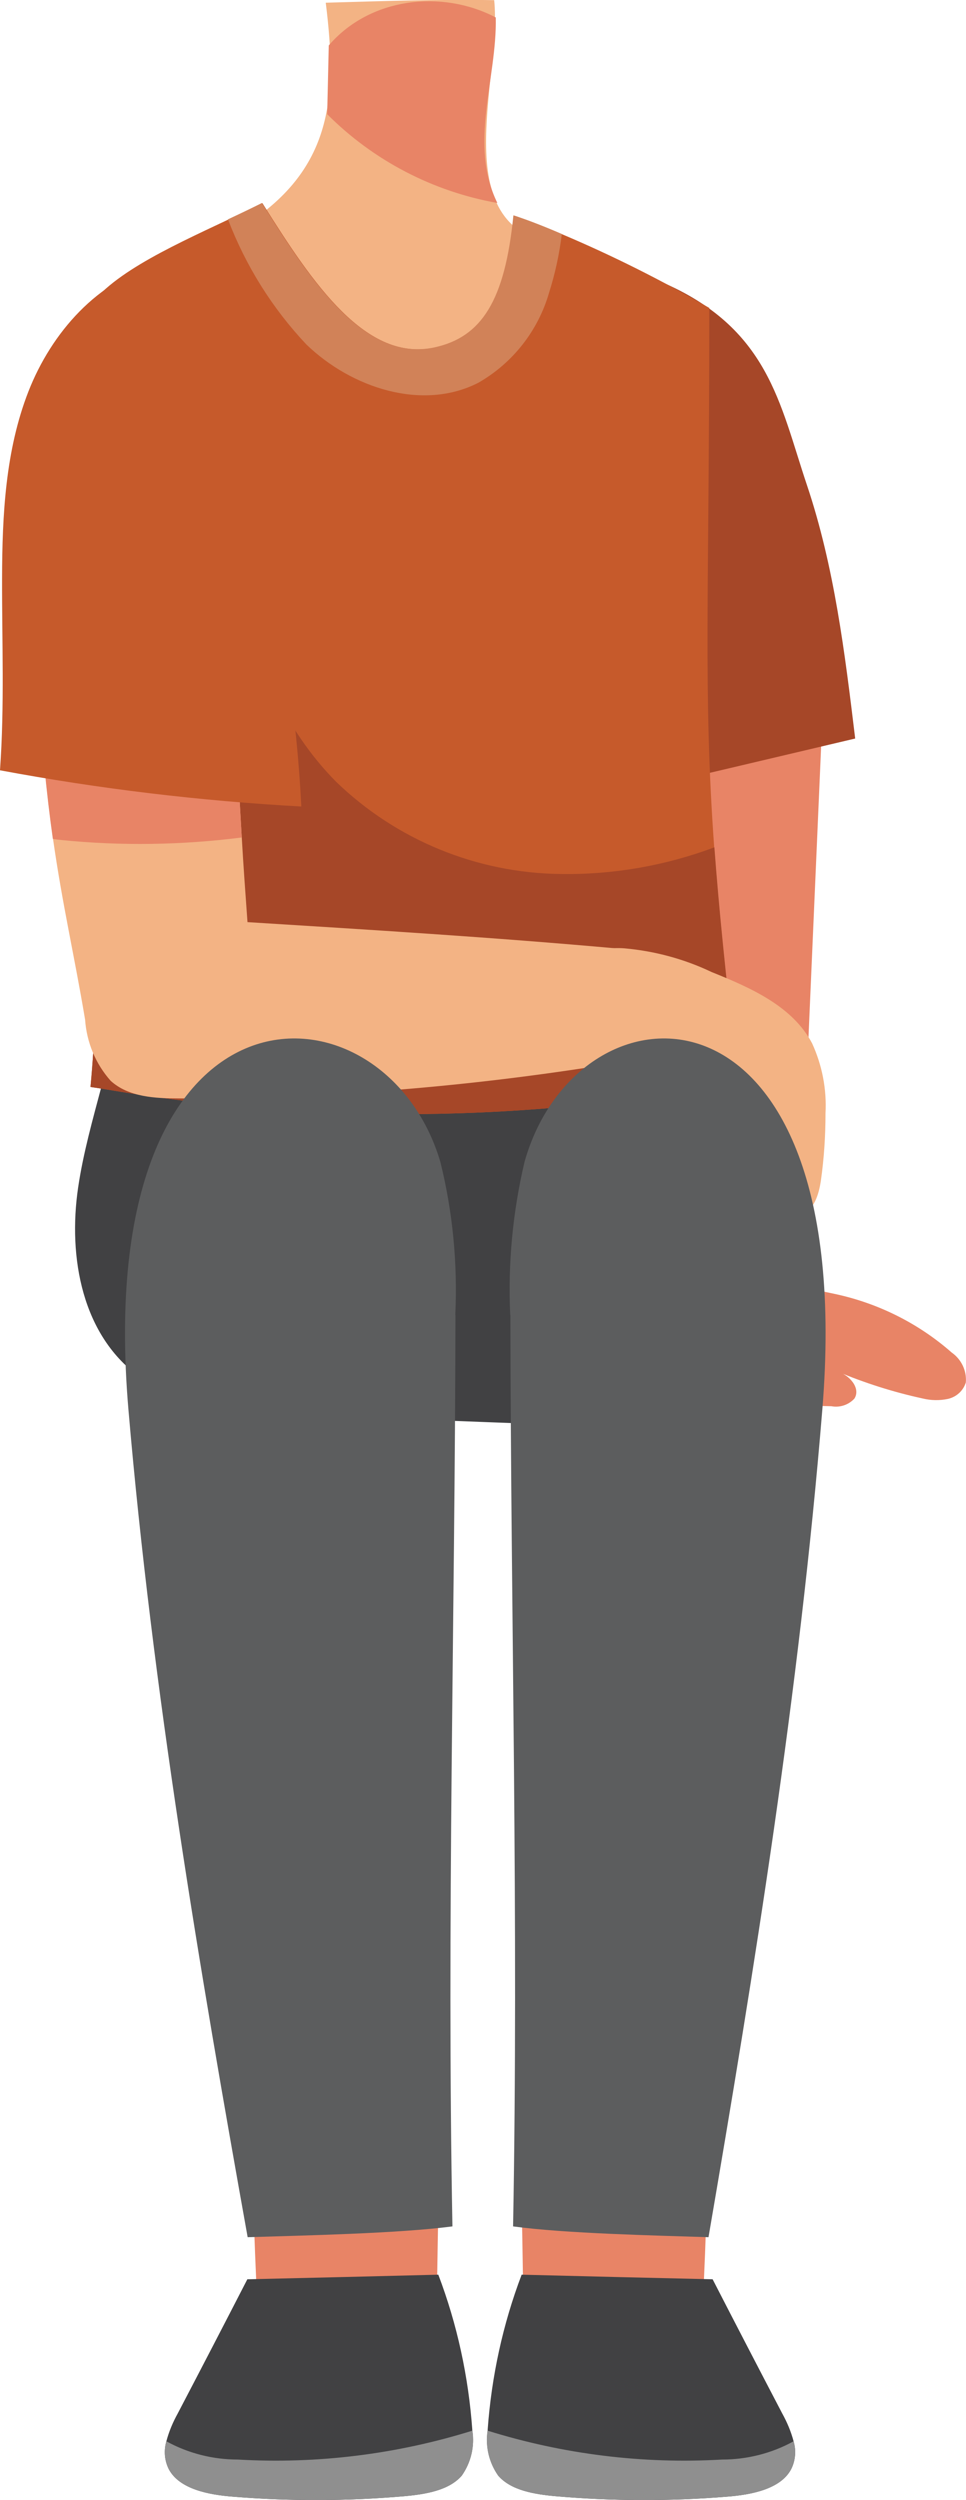 <?xml version="1.0" encoding="UTF-8"?><svg id="Layer_2" xmlns="http://www.w3.org/2000/svg" viewBox="0 0 60.85 157.41"><defs><style>.cls-1{fill:#54aba6;}.cls-2{fill:#e88466;}.cls-3{fill:#d18258;}.cls-4{fill:#8f8f8f;}.cls-5{fill:#a64728;}.cls-6{fill:#c65a2b;}.cls-7{fill:#f3b384;}.cls-8{fill:#337780;}.cls-9{fill:#414143;}.cls-10{fill:#5c5d5e;}</style></defs><g id="Group_4699"><path id="Path_11360" class="cls-8" d="m9.03,80.8c11.04,3.6,22.93,3.61,33.98.04-11.24,1.93-22.74,1.91-33.98-.04"/><path id="Path_11361" class="cls-1" d="m46.62,72.83c-2.22-6.96-4.45-13.93-6.67-20.89-.41-1.8-1.29-3.46-2.55-4.82-1.73-1.57-4.27-1.85-6.62-2-5.98-.38-11.98-.49-17.97-.32-1.79-.04-3.57.22-5.27.76-.07.04-.13.05-.21.1,1.71-2.16,4.33-3.41,7.08-3.39h20.04c4.37-.07,8.13,3.08,8.83,7.39l3.33,23.17Z"/><path id="Path_11374" class="cls-2" d="m41.08,42.54c3.61.15,7.21.29,10.82.43-.6,13.7-1.19,27.4-1.78,41.1l-7.32.44c-.22-13.52-.43-27.03-1.72-41.97"/><path id="Path_11375" class="cls-2" d="m52.74,86.35c.76.21,1.5,1.05,1.08,1.71-.37.4-.92.58-1.45.48-2.57-.05-5.13-.33-7.66-.81-.81.08-1.53-.51-1.6-1.32-.02-.2,0-.4.06-.59.17-1.85.63-3.67,1.36-5.38,2.74.11,5.47.46,8.15,1.05,2.69.59,5.2,1.85,7.27,3.67.61.43.95,1.14.89,1.88-.16.53-.6.92-1.13,1.04-.53.11-1.07.1-1.6-.03-1.84-.4-3.63-.97-5.37-1.7"/><path id="Path_11376" class="cls-5" d="m36.08,25c1.68-2.4,3.11-4.31,5.53-7.27,6.81,2.9,7.49,7.66,9.22,12.81,1.73,5.15,2.39,10.58,3.04,15.96-4.76,1.12-9.51,2.25-14.28,3.36-2.21-6.23-3.35-12.83-3.51-24.86"/><path id="Path_11377" class="cls-7" d="m35.48,15.41c-3.44,14-11.29,14.8-20.68-.84,6.19-3.63,6.47-8.36,5.72-14.4,3.54-.1,7.07-.22,10.61-.16.51,4.92-3.31,14.75,4.35,15.39"/><path id="Path_11378" class="cls-2" d="m20.61,7.19c2.91,2.92,6.66,4.87,10.72,5.59-1.82-3.72-.02-7.79-.1-11.68-3.42-1.79-7.95-1.24-10.52,1.76"/><path id="Path_11391" class="cls-9" d="m7.67,61.84c-.32,4.39-2.11,8.58-2.75,12.94s.23,9.38,4,12c2.71,1.88,6.29,2.11,9.65,2.26,6.64.3,13.29.56,19.94.78,2.05.07,4.22.1,6.02-.81,3.5-1.78,4.09-6.23,3.87-9.95-.19-3.36-.69-6.7-1.48-9.98-.24-1.64-1.02-3.16-2.22-4.3-1.34-1.06-3.22-1.25-4.96-1.39-10.66-1.05-21.36-1.56-32.07-1.53"/><path id="Path_11392" class="cls-6" d="m46.49,68.15c-13.24,2.53-26.83,2.66-40.11.39-.23-.03-.45-.07-.68-.1,1.15-12.05-.8-29.13-1.15-39.67-.15-4.3-.03-7.51.68-8.86,1.28-2.45,5.32-4.28,9.16-6.09.73-.34,1.44-.68,2.14-1.03,3.2,5.12,6.54,10.04,10.88,9.09,2.96-.65,4.43-2.95,4.96-8.31.88.29,1.93.7,3.04,1.18,3.19,1.35,6.28,2.9,9.27,4.64,0,18.05-.4,24.15.31,33.98.28,3.76.71,8.08,1.39,13.83.04.3.07.64.11.97"/><path id="Path_11393" class="cls-3" d="m35.39,14.73c-.15,1.25-.42,2.49-.8,3.69-.69,2.4-2.29,4.44-4.46,5.68-3.52,1.8-7.99.33-10.83-2.41-2.15-2.28-3.82-4.95-4.94-7.88.73-.34,1.44-.68,2.14-1.03,3.2,5.12,6.54,10.04,10.88,9.09,2.96-.65,4.43-2.95,4.96-8.31.87.28,1.93.69,3.04,1.17"/><path id="Path_11394" class="cls-5" d="m46.49,68.15c-13.24,2.53-26.83,2.66-40.11.39-.23-.03-.45-.07-.68-.1,1.15-12.05-.8-29.13-1.15-39.67,0,0,.03-.02.04-.03l7.4-5.12c1.11,4.46,1.7,9.05,2.89,13.48s3.04,8.84,6.28,12.11c3.8,3.68,8.87,5.76,14.16,5.82,3.3.05,6.58-.52,9.68-1.68.28,3.76.71,8.08,1.39,13.83.04.31.08.65.12.98"/><path id="Path_11395" class="cls-7" d="m34.43,62.06c1.1-1.6,2.97-2.5,4.91-2.35,1.9.17,3.76.67,5.48,1.49,2.46.99,5.11,2.15,6.34,4.5.63,1.38.92,2.88.84,4.39,0,1.42-.09,2.83-.29,4.24-.13.87-.43,1.91-1.28,2.15-.83.11-1.63-.33-1.99-1.08-.33-.74-.7-1.47-1.11-2.17-1.01-1.37-2.9-1.63-4.51-2.16-3.24-1.06-5.95-3.64-8.39-9.01"/><path id="Path_11396" class="cls-7" d="m39.26,59.75c-.09,2.19-.16,4.37-.18,7.14-.54.1-1.11.18-1.65.26-8.64,1.35-17.37,2.02-26.12,2.01-1.53,0-3.21-.08-4.34-1.11-.95-1.07-1.51-2.42-1.61-3.85-.68-4.06-1.42-7.18-2.02-11.38-.4-2.83-.74-6.17-.97-10.62,3.05.35,8.91.7,12.36,1.17.16,3.1.31,6.2.5,9.36.1,1.76.23,3.53.36,5.33,7.7.48,15.42.95,23.3,1.66.12,0,.25,0,.37.02"/><path id="Path_11397" class="cls-2" d="m15.23,52.73c-3.77.48-7.59.54-11.37.16-.18-.02-.35-.04-.53-.07-.4-2.83-.74-6.17-.97-10.62,3.05.35,8.91.7,12.36,1.17.16,3.1.32,6.2.51,9.36"/><path id="Path_11398" class="cls-6" d="m10.03,16.62c-3.86.99-6.79,4.32-8.24,8.03S.14,32.44.13,36.41s.16,8.01-.13,12.09c6.27,1.17,12.61,1.93,18.98,2.28-.59-11.88-3.64-23.52-8.95-34.17"/><path id="Path_11399" class="cls-2" d="m27.66,136.69c-.06,2.98-.12,5.95-.15,9.07-3.71.7-7.52.78-11.26.23-.13-2.71-.25-5.4-.3-8.11,3.66-.33,7.3-.67,11.71-1.18"/><path id="Path_11400" class="cls-9" d="m29.09,155.87c-.81.94-2.3,1.18-3.64,1.3-3.57.31-7.17.32-10.74.03-1.58-.12-3.42-.48-4.08-1.74-.27-.54-.32-1.17-.15-1.75.16-.61.41-1.2.72-1.76,1.47-2.81,2.93-5.62,4.38-8.44,4.03-.09,8.03-.19,12.03-.29,1.19,3.13,1.9,6.42,2.14,9.75v.06c.16.99-.08,2.01-.66,2.83"/><path id="Path_11401" class="cls-4" d="m29.09,155.87c-.81.94-2.3,1.18-3.64,1.3-3.57.31-7.17.32-10.74.03-1.58-.12-3.42-.48-4.08-1.74-.27-.54-.32-1.17-.15-1.75,1.38.76,2.93,1.15,4.5,1.15,5,.29,10-.33,14.78-1.82.15,1-.09,2.01-.67,2.84"/><path id="Path_11402" class="cls-2" d="m32.82,136.69c.06,2.98.12,5.95.15,9.07,3.71.7,7.52.78,11.26.23.13-2.71.25-5.4.3-8.11-3.66-.33-7.31-.67-11.71-1.18"/><path id="Path_11403" class="cls-9" d="m31.38,155.87c.81.94,2.3,1.18,3.64,1.3,3.57.31,7.17.32,10.74.03,1.58-.12,3.42-.48,4.08-1.74.27-.54.32-1.17.15-1.75-.16-.61-.41-1.2-.72-1.76-1.47-2.81-2.93-5.62-4.38-8.44-4.03-.09-8.03-.19-12.03-.29-1.19,3.13-1.9,6.42-2.14,9.75v.06c-.15.99.08,2.01.66,2.83"/><path id="Path_11404" class="cls-4" d="m31.38,155.87c.81.94,2.3,1.18,3.64,1.3,3.57.31,7.17.32,10.74.03,1.58-.12,3.42-.48,4.08-1.74.27-.54.32-1.17.15-1.75-1.38.76-2.93,1.15-4.5,1.15-5,.29-10-.33-14.78-1.82-.15,1,.09,2.01.67,2.84"/><path id="Path_11405" class="cls-10" d="m32.14,82.79c-.15-3.24.16-6.48.9-9.63,3.36-11.95,21.06-12.54,18.76,15.59-1.45,17.75-4.29,35.32-7.17,52.11-3.36-.11-9.01-.23-12.31-.68.35-19.13-.14-38.19-.17-57.38"/><path id="Path_11406" class="cls-10" d="m28.68,82.79c.15-3.24-.16-6.48-.94-9.63-3.53-11.95-22.06-12.54-19.65,15.59,1.52,17.75,4.5,35.32,7.51,52.11,3.53-.11,9.44-.23,12.9-.68-.36-19.13.16-38.19.19-57.38"/></g></svg>